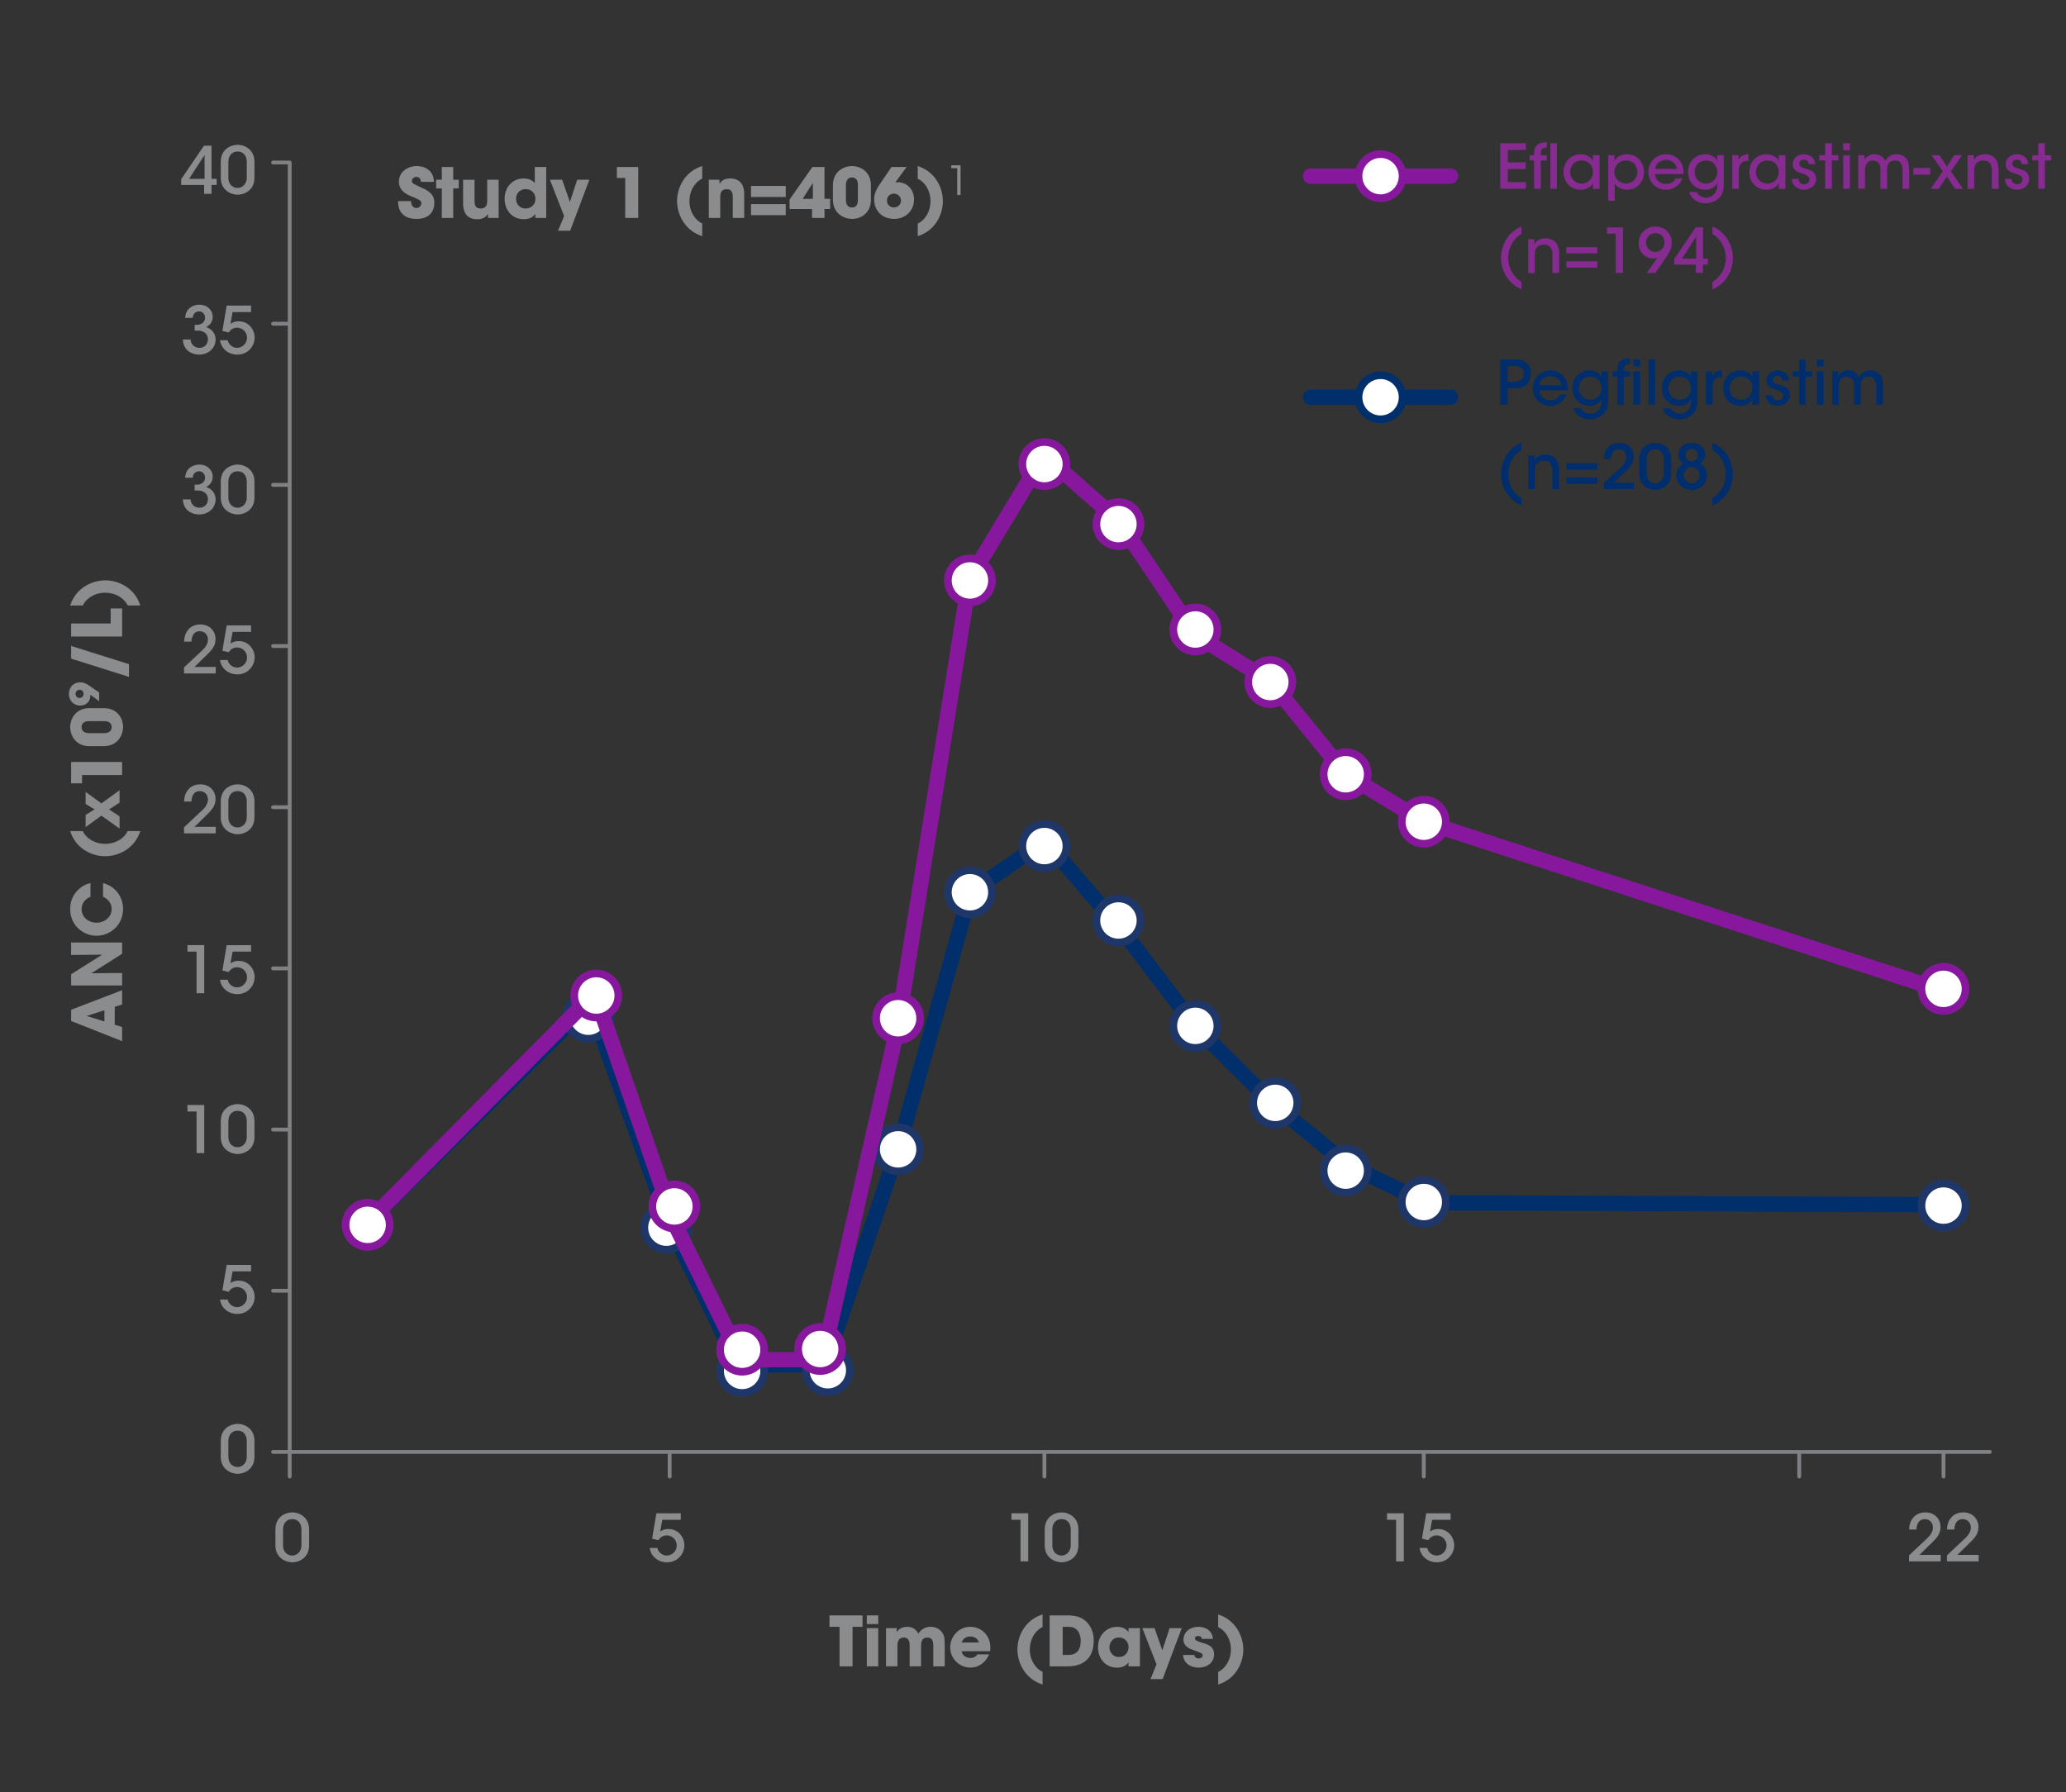 <?xml version="1.0" encoding="UTF-8"?><svg id="Layer_1" xmlns="http://www.w3.org/2000/svg" viewBox="0 0 270 234.297"><rect x="0" y="0" width="270" height="234.297" fill="#333333" stroke="none"/><defs><style>.cls-1{stroke:#808184;stroke-width:.5px;}.cls-1,.cls-2,.cls-3,.cls-4,.cls-5,.cls-6,.cls-7,.cls-8{stroke-linejoin:round;}.cls-1,.cls-5,.cls-6,.cls-7,.cls-8{fill:none;}.cls-1,.cls-7,.cls-8{stroke-linecap:round;}.cls-2,.cls-3,.cls-4{fill:#fff;}.cls-2,.cls-5,.cls-8{stroke:#002f6c;}.cls-3{stroke:#1e3768;}.cls-9{fill:#8a8c8e;}.cls-4,.cls-6,.cls-7{stroke:#87189d;}.cls-10{fill:#002e6d;stroke:#002e6d;}.cls-10,.cls-11{stroke-width:.03px;}.cls-5,.cls-6,.cls-7,.cls-8{stroke-width:2px;}.cls-11{fill:#862c91;stroke:#862b90;}</style></defs><path class="cls-1" d="m37.86,189.542V21.244m0,168.552h222.187m-222.187,0v3.211m49.655-3.211v3.211m48.975-3.211v3.211m49.581-3.211v3.211m67.92-3.211v3.211m-18.856-3.211v3.211m-197.275-3.211h-2.171m2.171-21.069h-2.171m2.171-21.069h-2.171m2.171-21.069h-2.171m2.171-21.069h-2.171m2.171-21.069h-2.171m2.171-21.069h-2.171m2.171-21.069h-2.171m2.171-21.069h-2.171"/><path class="cls-5" d="m47.799,160.067l29.31-28.954,10.38,28.954,9.037,18.354h11.235l9.611-28.178,9.44-33.607,9.77-6.721,10.014,11.633,9.648,12.667,10.014,9.953,9.892,8.143,10.258,4.912,68.022.258"/><circle class="cls-3" cx="136.49" cy="110.598" r="2.88"/><circle class="cls-3" cx="156.218" cy="134.103" r="2.88"/><circle class="cls-3" cx="166.657" cy="144.168" r="2.88"/><circle class="cls-3" cx="175.865" cy="153.026" r="2.88"/><circle class="cls-3" cx="186.071" cy="157.131" r="2.88"/><circle class="cls-3" cx="126.758" cy="116.636" r="2.88"/><circle class="cls-3" cx="117.372" cy="150.243" r="2.88"/><circle class="cls-3" cx="76.883" cy="132.905" r="2.88"/><circle class="cls-3" cx="87.088" cy="160.477" r="2.88"/><circle class="cls-3" cx="96.986" cy="179.209" r="2.88"/><circle class="cls-3" cx="108.185" cy="179.118" r="2.88"/><circle class="cls-3" cx="253.991" cy="157.597" r="2.88"/><path class="cls-6" d="m48.044,159.808l29.69-30.005,10.366,30.005,8.792,17.924h10.584l9.896-43.775,9.318-58.253,9.77-16.2,9.77,8.617,9.932,14.822,9.933,6.204,9.77,12.064,10.258,6.205,68.714,22.387"/><circle class="cls-4" cx="136.49" cy="60.663" r="2.88"/><circle class="cls-4" cx="146.166" cy="68.512" r="2.88"/><circle class="cls-3" cx="146.166" cy="120.327" r="2.88"/><circle class="cls-4" cx="156.218" cy="82.288" r="2.88"/><circle class="cls-4" cx="166.013" cy="89.155" r="2.88"/><circle class="cls-4" cx="175.865" cy="101.211" r="2.88"/><circle class="cls-4" cx="186.071" cy="107.416" r="2.88"/><circle class="cls-4" cx="126.758" cy="75.877" r="2.88"/><circle class="cls-4" cx="117.372" cy="133.103" r="2.88"/><circle class="cls-4" cx="77.928" cy="130.133" r="2.88"/><circle class="cls-4" cx="88.133" cy="157.704" r="2.88"/><circle class="cls-4" cx="96.986" cy="176.436" r="2.88"/><circle class="cls-4" cx="107.185" cy="176.346" r="2.88"/><circle class="cls-4" cx="48.044" cy="160.113" r="2.88"/><circle class="cls-4" cx="253.991" cy="129.265" r="2.88"/><path class="cls-7" d="m171.271,23.026h18.301"/><path class="cls-8" d="m171.271,51.93h18.301"/><circle class="cls-2" cx="180.422" cy="51.93" r="2.88"/><circle class="cls-4" cx="180.422" cy="23.026" r="2.88"/><g><path class="cls-11" d="m196.09,18.74h3.31v.832h-2.366v1.679h2.334v.824h-2.334v1.751h2.366v.832h-3.31v-5.917Z"/><path class="cls-11" d="m200.504,20.955h-.592v-.647h.592v-.296c0-1.311,1.015-1.375,1.631-1.383v.656c-.28.008-.8.008-.8.768v.256h.8v.647h-.8v3.702h-.831v-3.702Z"/><path class="cls-11" d="m202.622,18.74h.832v5.917h-.832v-5.917Z"/><path class="cls-11" d="m209.026,24.657h-.832v-.76c-.304.584-.927.888-1.615.888-1.398,0-2.231-1.087-2.231-2.303,0-1.327.968-2.303,2.231-2.303.864,0,1.416.479,1.615.895v-.768h.832v4.35Zm-3.846-2.159c.008.647.464,1.511,1.519,1.511.664,0,1.136-.368,1.352-.864.096-.2.144-.424.152-.647.008-.224-.032-.448-.128-.648-.208-.503-.696-.895-1.392-.895-.911,0-1.503.72-1.503,1.535v.008Z"/><path class="cls-11" d="m210.179,20.307h.792v.76c.328-.52.888-.888,1.663-.888,1.495,0,2.199,1.247,2.199,2.327,0,1.231-.888,2.279-2.191,2.279-.903,0-1.44-.496-1.631-.848v2.303h-.832v-5.933Zm3.814,2.167c0-.712-.504-1.52-1.52-1.52-.432,0-.808.168-1.079.448-.264.272-.424.656-.424,1.087,0,.432.16.808.432,1.08.273.272.656.44,1.079.44.88,0,1.512-.68,1.512-1.527v-.008Z"/><path class="cls-11" d="m216.273,22.746c.039.88.807,1.328,1.463,1.328.584,0,1.016-.28,1.255-.736h.864c-.208.48-.512.84-.88,1.08-.368.248-.8.368-1.239.368-1.424,0-2.303-1.144-2.303-2.295,0-1.247.976-2.311,2.295-2.311.623,0,1.191.232,1.606.64.512.519.728,1.199.656,1.927h-3.718Zm2.894-.647c-.04-.576-.615-1.223-1.438-1.208-.848,0-1.399.616-1.44,1.208h2.878Z"/><path class="cls-11" d="m225.261,24.153c0,.76-.191,1.248-.512,1.615-.399.464-1.079.791-1.831.791-1.231,0-1.951-.719-2.158-1.447h.959c.096.192.264.368.479.504.264.176.56.232.752.232.728,0,1.48-.536,1.48-1.511v-.448c-.256.488-.784.895-1.567.895-1.304,0-2.247-.991-2.247-2.287,0-1.359.983-2.319,2.247-2.319.728,0,1.327.384,1.567.863v-.735h.831v3.846Zm-3.813-1.671c0,.815.583,1.527,1.503,1.527.44,0,.808-.168,1.071-.44.256-.264.416-.64.424-1.063,0-.344-.112-.735-.352-1.031-.24-.304-.616-.512-1.144-.512-.823,0-1.503.616-1.503,1.511v.008Z"/><path class="cls-11" d="m226.398,20.307h.784v.64c.248-.512.703-.76,1.295-.768v.832h-.056c-.783,0-1.191.432-1.191,1.295v2.351h-.832v-4.35Z"/><path class="cls-11" d="m233.306,24.657h-.832v-.76c-.304.584-.927.888-1.615.888-1.398,0-2.231-1.087-2.231-2.303,0-1.327.968-2.303,2.231-2.303.864,0,1.416.479,1.615.895v-.768h.832v4.35Zm-3.846-2.159c.008.647.464,1.511,1.519,1.511.664,0,1.136-.368,1.352-.864.096-.2.144-.424.152-.647.008-.224-.032-.448-.128-.648-.208-.503-.696-.895-1.392-.895-.911,0-1.503.72-1.503,1.535v.008Z"/><path class="cls-11" d="m236.377,21.442c0-.335-.207-.591-.631-.584-.408,0-.632.272-.624.56.016.344.328.504.792.632.663.184,1.391.376,1.415,1.311.016.848-.688,1.423-1.552,1.423-.688,0-1.543-.392-1.583-1.383h.824c.031.528.455.704.768.704.399,0,.711-.28.711-.647-.008-.432-.336-.576-1.111-.832-.607-.184-1.087-.472-1.095-1.127,0-.824.671-1.319,1.463-1.319.6,0,1.383.296,1.447,1.263h-.824Z"/><path class="cls-11" d="m238.553,20.955h-.784v-.647h.784v-1.567h.831v1.567h.84v.647h-.84v3.702h-.831v-3.702Z"/><path class="cls-11" d="m240.903,18.74h.831v.88h-.831v-.88Zm0,1.567h.831v4.35h-.831v-4.35Z"/><path class="cls-11" d="m242.877,20.307h.784v.616c.184-.368.688-.744,1.319-.744.399,0,.815.12,1.119.464.112.112.231.344.28.424.071-.128.159-.28.311-.432.279-.28.68-.456,1.151-.456.399,0,.848.112,1.167.44.384.392.48.807.48,1.639v2.398h-.832v-2.367c0-.36-.048-.72-.24-.967-.151-.224-.384-.36-.775-.36-.367,0-.68.152-.839.415-.177.272-.2.512-.2.88v2.398h-.84v-2.398c.008-.36-.032-.624-.176-.864-.16-.256-.416-.424-.823-.432-.392-.008-.68.184-.824.424-.159.232-.231.536-.231.887v2.383h-.832v-4.35Z"/><path class="cls-11" d="m252.259,21.978v.824h-2.19v-.824h2.19Z"/><path class="cls-11" d="m253.922,22.394l-1.463-2.087h1.007l.968,1.495.959-1.495h.992l-1.455,2.087,1.574,2.263h-1.015l-1.056-1.615-1.063,1.615h-1.016l1.567-2.263Z"/><path class="cls-11" d="m257.152,20.307h.783v.672c.208-.448.696-.808,1.472-.8,1.391.016,1.759,1.023,1.759,1.927v2.551h-.84v-2.359c0-.783-.304-1.343-1.151-1.335-.815.008-1.191.519-1.191,1.271v2.423h-.831v-4.35Z"/><path class="cls-11" d="m264.214,21.442c0-.335-.208-.591-.632-.584-.407,0-.632.272-.623.56.016.344.327.504.791.632.664.184,1.391.376,1.415,1.311.016.848-.688,1.423-1.551,1.423-.688,0-1.543-.392-1.583-1.383h.823c.032.528.456.704.768.704.399,0,.712-.28.712-.647-.008-.432-.336-.576-1.111-.832-.608-.184-1.088-.472-1.096-1.127,0-.824.672-1.319,1.463-1.319.6,0,1.384.296,1.447,1.263h-.823Z"/><path class="cls-11" d="m266.388,20.955h-.783v-.647h.783v-1.567h.832v1.567h.839v.647h-.839v3.702h-.832v-3.702Z"/><path class="cls-11" d="m198.824,30.564c-.864.472-1.735,1.631-1.735,3.15,0,1.479.831,2.654,1.735,3.142v.943c-1.791-.783-2.647-2.486-2.647-4.094,0-1.575.879-3.35,2.647-4.078v.935Z"/><path class="cls-11" d="m199.727,31.307h.783v.672c.208-.448.696-.808,1.472-.8,1.391.016,1.759,1.023,1.759,1.927v2.551h-.84v-2.359c0-.783-.304-1.343-1.151-1.335-.815.008-1.191.519-1.191,1.271v2.423h-.831v-4.35Z"/><path class="cls-11" d="m208.732,32.315v.8h-4.015v-.8h4.015Zm0,1.855v.808h-4.015v-.808h4.015Z"/><path class="cls-11" d="m211.155,30.54h-1.119v-.8h2.062v5.917h-.943v-5.117Z"/><path class="cls-11" d="m215.251,35.657l1.143-1.639c.088-.128.185-.256.273-.384-.104.064-.36.152-.607.152-.944,0-1.895-.735-1.895-2.007,0-1.223.943-2.151,2.143-2.151.712,0,1.312.28,1.68.736.352.408.479.96.479,1.399,0,.64-.248,1.127-.519,1.535l-1.615,2.359h-1.079Zm2.286-3.974c0-.704-.519-1.224-1.207-1.224-.695,0-1.224.544-1.224,1.239,0,.752.568,1.248,1.199,1.248.584,0,1.231-.424,1.231-1.255v-.008Z"/><path class="cls-11" d="m221.632,34.569h-2.822v-.704l2.806-4.126h.928v4.078h.632v.751h-.632v1.087h-.911v-1.087Zm.056-.751v-2.935l-1.911,2.935h1.911Z"/><path class="cls-11" d="m223.807,36.872c.872-.472,1.743-1.631,1.743-3.15,0-1.479-.839-2.654-1.743-3.142v-.952c1.791.791,2.647,2.495,2.647,4.102,0,1.575-.879,3.35-2.647,4.069v-.927Z"/></g><g><path class="cls-10" d="m197.744,46.995c.92,0,1.312.12,1.663.4.416.32.656.888.656,1.456,0,.567-.248,1.159-.616,1.455-.399.311-.799.44-1.615.44h-.831v2.167h-.943v-5.917h1.687Zm-.743,2.918h.815c.376,0,.664-.04.92-.2.239-.136.424-.448.424-.848,0-.399-.185-.704-.433-.848-.264-.16-.552-.191-.943-.191h-.783v2.086Z"/><path class="cls-10" d="m201.151,51.001c.039.88.807,1.328,1.463,1.328.584,0,1.016-.28,1.255-.736h.864c-.208.48-.512.84-.88,1.08-.368.248-.8.368-1.239.368-1.424,0-2.303-1.144-2.303-2.295,0-1.247.976-2.311,2.295-2.311.623,0,1.191.232,1.606.64.512.519.728,1.199.656,1.927h-3.718Zm2.894-.647c-.04-.576-.615-1.223-1.438-1.208-.848,0-1.399.616-1.44,1.208h2.878Z"/><path class="cls-10" d="m210.14,52.408c0,.76-.192,1.248-.512,1.615-.4.464-1.08.791-1.831.791-1.231,0-1.951-.719-2.159-1.447h.96c.096.192.264.368.479.504.264.176.56.232.751.232.728,0,1.48-.536,1.48-1.511v-.448c-.256.488-.783.895-1.567.895-1.303,0-2.246-.991-2.246-2.287,0-1.359.983-2.319,2.246-2.319.728,0,1.327.384,1.567.863v-.735h.832v3.846Zm-3.814-1.671c0,.815.584,1.527,1.503,1.527.44,0,.808-.168,1.072-.44.256-.264.415-.64.423-1.063,0-.344-.111-.735-.352-1.031-.239-.304-.615-.512-1.144-.512-.823,0-1.503.616-1.503,1.511v.008Z"/><path class="cls-10" d="m211.364,49.209h-.592v-.647h.592v-.296c0-1.311,1.015-1.375,1.631-1.383v.656c-.28.008-.8.008-.8.768v.256h.8v.647h-.8v3.702h-.831v-3.702Z"/><path class="cls-10" d="m213.482,46.995h.832v.88h-.832v-.88Zm0,1.567h.832v4.35h-.832v-4.35Z"/><path class="cls-10" d="m215.457,46.995h.831v5.917h-.831v-5.917Z"/><path class="cls-10" d="m221.829,52.408c0,.76-.192,1.248-.512,1.615-.4.464-1.08.791-1.831.791-1.231,0-1.951-.719-2.159-1.447h.96c.096.192.264.368.479.504.264.176.56.232.751.232.728,0,1.48-.536,1.48-1.511v-.448c-.256.488-.783.895-1.567.895-1.303,0-2.246-.991-2.246-2.287,0-1.359.983-2.319,2.246-2.319.728,0,1.327.384,1.567.863v-.735h.832v3.846Zm-3.814-1.671c0,.815.584,1.527,1.503,1.527.44,0,.808-.168,1.072-.44.256-.264.415-.64.423-1.063,0-.344-.111-.735-.352-1.031-.239-.304-.615-.512-1.144-.512-.823,0-1.503.616-1.503,1.511v.008Z"/><path class="cls-10" d="m222.966,48.562h.783v.64c.248-.512.704-.76,1.296-.768v.832h-.057c-.783,0-1.191.432-1.191,1.295v2.351h-.831v-4.35Z"/><path class="cls-10" d="m229.873,52.912h-.831v-.76c-.304.584-.928.888-1.615.888-1.399,0-2.231-1.087-2.231-2.303,0-1.327.967-2.303,2.231-2.303.863,0,1.415.479,1.615.895v-.768h.831v4.35Zm-3.846-2.159c.008.647.464,1.511,1.52,1.511.663,0,1.135-.368,1.351-.864.097-.2.144-.424.152-.647.008-.224-.032-.448-.128-.648-.208-.503-.695-.895-1.392-.895-.911,0-1.503.72-1.503,1.535v.008Z"/><path class="cls-10" d="m232.945,49.697c0-.335-.207-.591-.631-.584-.408,0-.632.272-.624.56.016.344.328.504.792.632.663.184,1.391.376,1.415,1.311.016.848-.688,1.423-1.552,1.423-.688,0-1.543-.392-1.583-1.383h.824c.031.528.455.704.768.704.399,0,.711-.28.711-.647-.008-.432-.336-.576-1.111-.832-.607-.184-1.087-.472-1.095-1.127,0-.824.671-1.319,1.463-1.319.6,0,1.383.296,1.447,1.263h-.824Z"/><path class="cls-10" d="m235.12,49.209h-.783v-.647h.783v-1.567h.832v1.567h.839v.647h-.839v3.702h-.832v-3.702Z"/><path class="cls-10" d="m237.472,46.995h.831v.88h-.831v-.88Zm0,1.567h.831v4.35h-.831v-4.35Z"/><path class="cls-10" d="m239.445,48.562h.784v.616c.184-.368.688-.744,1.319-.744.399,0,.815.12,1.119.464.112.112.231.344.28.424.071-.128.159-.28.311-.432.279-.28.68-.456,1.151-.456.399,0,.848.112,1.167.44.384.392.48.807.48,1.639v2.398h-.832v-2.367c0-.36-.048-.72-.24-.967-.151-.224-.384-.36-.775-.36-.367,0-.68.152-.839.415-.177.272-.2.512-.2.88v2.398h-.84v-2.398c.008-.36-.032-.624-.176-.864-.16-.256-.416-.424-.823-.432-.392-.008-.68.184-.824.424-.159.232-.231.536-.231.887v2.383h-.832v-4.35Z"/><path class="cls-10" d="m198.824,58.818c-.864.472-1.735,1.631-1.735,3.15,0,1.479.831,2.654,1.735,3.142v.943c-1.791-.783-2.647-2.486-2.647-4.094,0-1.575.879-3.35,2.647-4.078v.935Z"/><path class="cls-10" d="m199.727,59.562h.783v.672c.208-.448.696-.808,1.472-.8,1.391.016,1.759,1.023,1.759,1.927v2.551h-.84v-2.359c0-.783-.304-1.343-1.151-1.335-.815.008-1.191.519-1.191,1.271v2.423h-.831v-4.35Z"/><path class="cls-10" d="m208.732,60.569v.8h-4.015v-.8h4.015Zm0,1.855v.808h-4.015v-.808h4.015Z"/><path class="cls-10" d="m209.612,63.168c.615-.576,1.224-1.151,1.831-1.719.567-.519,1.087-.967,1.111-1.671,0-.671-.44-1.063-1.023-1.063-.632,0-.991.528-1.008,1.279h-.903c.016-.519.136-1.0.464-1.407.424-.576,1.111-.704,1.527-.704,1.175,0,1.887.832,1.879,1.831-.017.656-.28,1.135-.928,1.767-.552.544-1.103,1.087-1.663,1.631h2.614v.8h-3.901v-.744Z"/><path class="cls-10" d="m214.243,60.002c0-1.711,1.407-2.119,2.071-2.119.887,0,2.07.608,2.07,2.087v1.967c0,1.591-1.312,2.087-2.055,2.087-.783,0-2.087-.512-2.087-2.087v-1.935Zm.935,1.958c0,.672.432,1.231,1.136,1.231.64,0,1.127-.56,1.127-1.231v-2.015c0-.456-.231-1.231-1.144-1.231-.712,0-1.119.568-1.119,1.255v1.991Z"/><path class="cls-10" d="m219.337,59.41c0-.768.64-1.527,1.751-1.527,1.103,0,1.743.744,1.743,1.535,0,.616-.376,1.016-.704,1.2.624.248.952.839.952,1.511-.008,1.08-.848,1.895-1.991,1.895-1.151,0-1.991-.815-1.999-1.895.008-.664.328-1.255.96-1.511-.328-.184-.712-.584-.712-1.2v-.008Zm.695,2.718c0,.552.44,1.063,1.056,1.063s1.056-.512,1.056-1.071c0-.568-.44-1.071-1.056-1.071-.624,0-1.056.503-1.056,1.071v.008Zm.225-2.63c0,.464.375.815.831.815s.832-.352.832-.823c0-.472-.376-.832-.832-.832s-.831.359-.831.832v.008Z"/><path class="cls-10" d="m223.807,65.127c.872-.472,1.743-1.631,1.743-3.15,0-1.479-.839-2.654-1.743-3.142v-.952c1.791.791,2.647,2.495,2.647,4.102,0,1.575-.879,3.35-2.647,4.069v-.927Z"/></g><g><path class="cls-9" d="m35.993,199.951c0-1.818,1.496-2.252,2.201-2.252.943,0,2.201.645,2.201,2.218v2.091c0,1.691-1.394,2.219-2.184,2.219-.833,0-2.218-.544-2.218-2.219v-2.057Zm.994,2.082c0,.715.459,1.31,1.207,1.31.68,0,1.198-.595,1.198-1.31v-2.142c0-.484-.247-1.309-1.215-1.309-.756,0-1.19.604-1.19,1.334v2.116Z"/><path class="cls-9" d="m88.97,197.818v.85h-2.414l-.281,1.538c.204-.136.493-.331,1.071-.331,1.369,0,2.091,1.147,2.091,2.125,0,1.079-.841,2.227-2.269,2.227-1.113,0-2.091-.714-2.261-1.879h1.003c.136.612.689.995,1.232.995.697,0,1.3-.595,1.3-1.317,0-.714-.561-1.317-1.3-1.317-.298,0-.748.093-1.105.629l-.816-.204.561-3.314h3.187Z"/><path class="cls-9" d="m133.371,198.668h-1.19v-.85h2.193v6.289h-1.003v-5.439Z"/><path class="cls-9" d="m136.533,199.951c0-1.818,1.496-2.252,2.201-2.252.943,0,2.201.645,2.201,2.218v2.091c0,1.691-1.395,2.219-2.184,2.219-.834,0-2.219-.544-2.219-2.219v-2.057Zm.994,2.082c0,.715.459,1.31,1.207,1.31.68,0,1.198-.595,1.198-1.31v-2.142c0-.484-.247-1.309-1.216-1.309-.756,0-1.19.604-1.19,1.334v2.116Z"/><path class="cls-9" d="m182.455,198.668h-1.19v-.85h2.193v6.289h-1.003v-5.439Z"/><path class="cls-9" d="m189.577,197.818v.85h-2.414l-.28,1.538c.204-.136.493-.331,1.071-.331,1.368,0,2.091,1.147,2.091,2.125,0,1.079-.842,2.227-2.269,2.227-1.113,0-2.091-.714-2.261-1.879h1.003c.136.612.689.995,1.232.995.696,0,1.3-.595,1.3-1.317,0-.714-.56-1.317-1.3-1.317-.298,0-.748.093-1.105.629l-.815-.204.56-3.314h3.188Z"/><path class="cls-9" d="m249.484,203.317c.654-.612,1.301-1.225,1.946-1.828.604-.552,1.156-1.028,1.182-1.776,0-.714-.468-1.13-1.088-1.13-.672,0-1.054.56-1.071,1.359h-.96c.017-.552.144-1.062.492-1.495.451-.612,1.182-.748,1.624-.748,1.249,0,2.006.884,1.997,1.946-.017.697-.298,1.207-.986,1.878-.586.578-1.173,1.156-1.768,1.734h2.779v.85h-4.147v-.79Z"/><path class="cls-9" d="m254.44,203.317c.654-.612,1.301-1.225,1.946-1.828.604-.552,1.156-1.028,1.182-1.776,0-.714-.468-1.13-1.088-1.13-.672,0-1.054.56-1.071,1.359h-.96c.017-.552.144-1.062.492-1.495.451-.612,1.182-.748,1.624-.748,1.249,0,2.006.884,1.997,1.946-.017.697-.298,1.207-.986,1.878-.586.578-1.173,1.156-1.768,1.734h2.779v.85h-4.147v-.79Z"/></g><g><path class="cls-9" d="m53.725,26.288c0,.774.477.909.693.909.405,0,.648-.333.648-.639,0-.351-.279-.459-1.305-.891-.468-.19-1.629-.657-1.629-1.909,0-1.341,1.215-2.053,2.332-2.053.918,0,2.215.468,2.242,2.071h-1.684c-.036-.225-.09-.648-.612-.648-.297,0-.585.207-.585.522,0,.306.18.387,1.377.927,1.242.558,1.558,1.134,1.558,1.908,0,1.062-.559,2.134-2.323,2.134-1.747,0-2.449-1.026-2.404-2.332h1.692Z"/><path class="cls-9" d="m57.738,24.631h-.738v-1.134h.738v-1.665h1.494v1.665h.72v1.134h-.72v3.862h-1.494v-3.862Z"/><path class="cls-9" d="m65.165,28.494h-1.395v-.531c-.171.243-.486.702-1.386.702-1.692,0-1.864-1.368-1.864-2.043v-3.124h1.495v2.728c0,.549.117,1.035.792,1.035.748,0,.864-.531.864-1.044v-2.719h1.495v4.997Z"/><path class="cls-9" d="m71.384,28.494h-1.422v-.54c-.144.207-.504.702-1.512.702-1.513,0-2.503-1.17-2.503-2.674,0-1.692,1.206-2.656,2.476-2.656.882,0,1.306.432,1.468.594v-2.089h1.494v6.662Zm-3.943-2.512c0,.765.549,1.278,1.252,1.278.36,0,.693-.144.927-.378.234-.234.369-.558.351-.927,0-.36-.144-.666-.369-.882-.225-.225-.54-.351-.892-.351-.864,0-1.27.675-1.27,1.252v.009Z"/><path class="cls-9" d="m73.723,28.242l-1.855-4.745h1.594l1.017,2.899.955-2.899h1.585l-2.503,6.662h-1.585l.792-1.917Z"/><path class="cls-9" d="m81.706,23.263h-1.089v-1.432h2.791v6.662h-1.702v-5.231Z"/><path class="cls-9" d="m91.768,23.353c-.738.315-1.665,1.359-1.665,2.944,0,1.485.856,2.566,1.665,2.917v1.657c-2.35-.756-3.286-2.908-3.286-4.592,0-1.674.927-3.826,3.286-4.573v1.647Z"/><path class="cls-9" d="m92.631,23.497h1.395v.531c.171-.243.486-.702,1.377-.702,1.684,0,1.855,1.368,1.855,2.043v3.124h-1.495v-2.728c0-.549-.117-1.035-.783-1.035-.738,0-.855.531-.855,1.044v2.719h-1.495v-4.997Z"/><path class="cls-9" d="m102.686,24.308v1.44h-4.538v-1.44h4.538Zm0,2.377v1.44h-4.538v-1.44h4.538Z"/><path class="cls-9" d="m106.123,27.323h-2.935v-1.242l2.979-4.25h1.585v4.159h.738v1.333h-.738v1.17h-1.629v-1.17Zm.108-1.333v-2.088l-1.332,2.088h1.332Z"/><path class="cls-9" d="m108.849,24.235c0-1.927,1.558-2.53,2.512-2.53.856,0,2.458.558,2.458,2.53v1.855c0,1.855-1.414,2.53-2.458,2.53-.981,0-2.512-.648-2.512-2.53v-1.855Zm1.702,1.899c0,.397.126.991.783.991.783,0,.783-.792.783-.991v-1.944c0-.207,0-.99-.783-.99-.675,0-.783.63-.783.99v1.944Z"/><path class="cls-9" d="m118.48,21.831l-1.206,1.647c-.081.117-.171.234-.261.36.009.009.216-.018.342-.018.972,0,2.097.747,2.097,2.26,0,1.522-1.179,2.539-2.583,2.539-.837,0-1.611-.306-2.062-.9-.423-.477-.567-1.161-.567-1.674,0-.675.279-1.27.612-1.783l1.656-2.431h1.972Zm-2.565,4.375c0,.612.486.918.9.918.504,0,.936-.369.936-.9,0-.432-.324-.909-.936-.909-.54,0-.9.414-.9.882v.009Z"/><path class="cls-9" d="m119.937,29.223c.738-.315,1.665-1.359,1.665-2.944,0-1.485-.856-2.565-1.665-2.917v-1.657c2.35.756,3.286,2.908,3.286,4.591,0,1.675-.927,3.826-3.286,4.574v-1.648Z"/><path class="cls-9" d="m125.098,21.985h-.782v-.373h1.218v3.884h-.436v-3.512Z"/></g><g><path class="cls-9" d="m109.717,212.66h-1.315v-1.494h4.321v1.494h-1.305v5.168h-1.702v-5.168Z"/><path class="cls-9" d="m113.281,211.166h1.495v1.134h-1.495v-1.134Zm0,1.665h1.495v4.997h-1.495v-4.997Z"/><path class="cls-9" d="m115.791,212.831h1.395v.531s.09-.18.306-.351c.216-.181.567-.352,1.089-.352.342,0,.774.09,1.143.477.108.107.207.243.297.414.099-.153.216-.307.36-.433.297-.27.702-.459,1.225-.459.351,0,.909.081,1.315.504.468.495.54.829.54,1.935v2.728h-1.495v-2.656c0-.207,0-.477-.099-.702-.09-.234-.279-.405-.666-.405-.414,0-.621.19-.72.414-.108.226-.108.477-.108.621v2.728h-1.495v-2.719c0-.136,0-.397-.09-.621-.099-.234-.279-.424-.657-.424-.423,0-.63.198-.738.441s-.108.514-.108.666v2.656h-1.495v-4.997Z"/><path class="cls-9" d="m125.674,215.848c.063.531.567.882,1.152.882.477,0,.729-.207.909-.468h1.53c-.243.558-.594.99-1.017,1.278-.414.297-.909.45-1.422.45-1.432,0-2.647-1.162-2.647-2.647,0-1.395,1.099-2.683,2.62-2.683.766,0,1.423.297,1.891.792.63.676.819,1.477.702,2.396h-3.718Zm2.251-1.135c-.036-.234-.342-.792-1.116-.792s-1.081.558-1.116.792h2.232Z"/><path class="cls-9" d="m136.25,212.688c-.739.315-1.666,1.359-1.666,2.943,0,1.485.856,2.566,1.666,2.917v1.657c-2.35-.757-3.287-2.908-3.287-4.592,0-1.675.927-3.826,3.287-4.573v1.647Z"/><path class="cls-9" d="m137.176,211.166h2.205c.748,0,2.08,0,2.944,1.242.459.63.612,1.342.612,2.07,0,1.819-.9,3.35-3.43,3.35h-2.332v-6.662Zm1.701,5.167h.73c1.27,0,1.63-.882,1.63-1.827,0-.378-.081-.856-.324-1.233-.198-.297-.54-.612-1.297-.612h-.738v3.673Z"/><path class="cls-9" d="m148.976,217.828h-1.494v-.54c-.27.485-.892.711-1.477.711-1.584,0-2.512-1.242-2.512-2.674,0-1.639,1.18-2.665,2.512-2.665.819,0,1.278.397,1.477.702v-.531h1.494v4.997Zm-3.988-2.476c0,.459.343,1.251,1.243,1.251.531,0,.855-.252,1.044-.559.126-.197.19-.414.207-.639.019-.226-.027-.45-.126-.657-.162-.342-.504-.693-1.135-.693-.855,0-1.233.721-1.233,1.287v.01Z"/><path class="cls-9" d="m151.144,217.576l-1.855-4.745h1.594l1.018,2.899.954-2.899h1.585l-2.503,6.662h-1.585l.793-1.917Z"/><path class="cls-9" d="m157.048,214.235c-.009-.107-.026-.378-.468-.378-.315,0-.423.198-.423.333,0,.226.369.379.765.495.847.234,1.747.486,1.747,1.566,0,1.099-.928,1.747-2.035,1.747-.756,0-1.899-.342-2.034-1.656h1.485c.064.459.504.459.567.459.252,0,.522-.144.522-.388,0-.342-.369-.387-1.324-.756-.647-.207-1.188-.63-1.188-1.306,0-1.035.899-1.692,1.935-1.692.657,0,1.791.262,1.917,1.575h-1.468Z"/><path class="cls-9" d="m159.198,218.557c.738-.315,1.666-1.359,1.666-2.943,0-1.485-.856-2.565-1.666-2.917v-1.656c2.35.756,3.286,2.907,3.286,4.591,0,1.675-.928,3.826-3.286,4.574v-1.648Z"/></g><g><path class="cls-9" d="m15.958,134.256v1.846l-6.662-2.639v-1.467l6.662-2.557v1.863l-.963.315v2.332l.963.307Zm-4.636-1.449l2.323.72v-1.468l-2.323.748Z"/><path class="cls-9" d="m13.356,124.796l-4.061.036v-1.629h6.662v1.476l-4.015,2.548,4.015-.036v1.63h-6.662v-1.468l4.061-2.557Z"/><path class="cls-9" d="m13.464,115.444c1.575.387,2.62,1.755,2.62,3.366,0,2.09-1.665,3.512-3.466,3.512-1.702,0-3.448-1.315-3.448-3.493,0-2.088,1.611-3.205,2.656-3.385v1.782c-.495.189-1.161.693-1.161,1.611,0,1.144.999,1.783,1.944,1.783,1.008,0,1.981-.685,1.981-1.792,0-1.062-.892-1.495-1.125-1.603v-1.782Z"/><path class="cls-9" d="m10.817,108.642c.315.738,1.359,1.665,2.944,1.665,1.485,0,2.566-.856,2.917-1.665h1.657c-.756,2.35-2.908,3.286-4.592,3.286-1.674,0-3.826-.928-4.573-3.286h1.647Z"/><path class="cls-9" d="m13.253,106.624l-2.063,1.495v-1.591l1.167-.72-1.167-.711v-1.575l2.063,1.495,2.374-1.719v1.623l-1.375.887,1.375.904v1.599l-2.374-1.687Z"/><path class="cls-9" d="m10.727,101.31v1.089h-1.432v-2.791h6.662v1.702h-5.231Z"/><path class="cls-9" d="m11.7,97.539c-1.927,0-2.53-1.558-2.53-2.512,0-.856.558-2.458,2.53-2.458h1.855c1.855,0,2.53,1.414,2.53,2.458,0,.981-.648,2.512-2.53,2.512h-1.855Zm1.899-1.702c.397,0,.991-.126.991-.783,0-.783-.792-.783-.991-.783h-1.944c-.207,0-.99,0-.99.783,0,.675.63.783.99.783h1.944Z"/><path class="cls-9" d="m12.961,91.665l-.96-.703c-.074-.053-.142-.105-.21-.152-.005.005.01.126.01.199,0,.567-.435,1.223-1.317,1.223-.887,0-1.48-.688-1.48-1.506,0-.488.179-.94.525-1.202.278-.247.677-.331.976-.331.394,0,.74.163,1.04.357l1.417.966v1.149Zm-2.556-1.496c-.352,0-.53.284-.53.536,0,.283.21.535.519.535.252,0,.53-.184.53-.535,0-.326-.242-.536-.514-.536h-.005Z"/><path class="cls-9" d="m9.296,86.097v-1.657l7.562,2.377v1.665l-7.562-2.385Z"/><path class="cls-9" d="m9.296,83.209v-1.702h5.168v-1.972h1.495v3.673h-6.662Z"/><path class="cls-9" d="m16.687,79.15c-.315-.738-1.359-1.665-2.944-1.665-1.485,0-2.565.856-2.917,1.665h-1.657c.756-2.35,2.908-3.286,4.591-3.286,1.675,0,3.826.927,4.574,3.286h-1.648Z"/></g><g><path class="cls-9" d="m26.675,24.18h-3v-.748l2.983-4.386h.985v4.335h.672v.799h-.672v1.156h-.969v-1.156Zm.06-.799v-3.12l-2.031,3.12h2.031Z"/><path class="cls-9" d="m28.851,21.179c0-1.819,1.496-2.252,2.201-2.252.943,0,2.202.646,2.202,2.218v2.091c0,1.691-1.395,2.218-2.185,2.218-.833,0-2.219-.544-2.219-2.218v-2.057Zm.995,2.083c0,.714.459,1.309,1.206,1.309.681,0,1.199-.595,1.199-1.309v-2.142c0-.484-.247-1.309-1.216-1.309-.757,0-1.19.604-1.19,1.335v2.116Z"/><path class="cls-9" d="m24.202,41.552c.042-1.266,1.07-1.725,1.853-1.725,1.012,0,1.742.689,1.742,1.606,0,.714-.45,1.114-.85,1.326,1.13.391,1.232,1.3,1.232,1.623,0,1.13-.943,1.972-2.15,1.972-.654,0-1.368-.272-1.76-.808-.264-.374-.365-.816-.374-1.165h1.012c.034.612.493,1.08,1.147,1.088.714,0,1.122-.51,1.122-1.139,0-.646-.561-1.113-1.267-1.113h-.468v-.756h.298c.654,0,1.062-.434,1.062-.893,0-.476-.298-.858-.782-.858-.595,0-.808.467-.833.841h-.985Z"/><path class="cls-9" d="m32.812,39.946v.85h-2.414l-.28,1.539c.204-.136.493-.332,1.071-.332,1.368,0,2.091,1.147,2.091,2.124,0,1.08-.842,2.227-2.269,2.227-1.113,0-2.091-.714-2.261-1.878h1.003c.136.612.689.994,1.232.994.696,0,1.3-.595,1.3-1.317,0-.714-.56-1.317-1.3-1.317-.298,0-.748.094-1.105.629l-.815-.204.56-3.315h3.188Z"/><path class="cls-9" d="m24.202,62.452c.042-1.266,1.07-1.725,1.853-1.725,1.012,0,1.742.689,1.742,1.606,0,.714-.45,1.114-.85,1.326,1.13.391,1.232,1.3,1.232,1.623,0,1.13-.943,1.972-2.15,1.972-.654,0-1.368-.272-1.76-.808-.264-.374-.365-.816-.374-1.165h1.012c.034.612.493,1.08,1.147,1.088.714,0,1.122-.51,1.122-1.139,0-.646-.561-1.113-1.267-1.113h-.468v-.756h.298c.654,0,1.062-.434,1.062-.893,0-.476-.298-.858-.782-.858-.595,0-.808.467-.833.841h-.985Z"/><path class="cls-9" d="m28.851,62.979c0-1.819,1.496-2.252,2.201-2.252.943,0,2.202.646,2.202,2.218v2.091c0,1.691-1.395,2.218-2.185,2.218-.833,0-2.219-.544-2.219-2.218v-2.057Zm.995,2.083c0,.714.459,1.309,1.206,1.309.681,0,1.199-.595,1.199-1.309v-2.142c0-.484-.247-1.309-1.216-1.309-.757,0-1.19.604-1.19,1.335v2.116Z"/><path class="cls-9" d="m24.049,87.245c.654-.612,1.301-1.224,1.946-1.827.604-.553,1.156-1.028,1.182-1.776,0-.714-.468-1.13-1.088-1.13-.672,0-1.054.561-1.071,1.36h-.96c.017-.552.144-1.062.492-1.496.451-.612,1.182-.748,1.624-.748,1.249,0,2.006.884,1.997,1.946-.017.697-.298,1.206-.986,1.878-.586.578-1.173,1.156-1.768,1.733h2.779v.85h-4.147v-.79Z"/><path class="cls-9" d="m32.812,81.746v.85h-2.414l-.28,1.539c.204-.136.493-.332,1.071-.332,1.368,0,2.091,1.147,2.091,2.124,0,1.08-.842,2.227-2.269,2.227-1.113,0-2.091-.714-2.261-1.878h1.003c.136.612.689.994,1.232.994.696,0,1.3-.595,1.3-1.317,0-.714-.56-1.317-1.3-1.317-.298,0-.748.094-1.105.629l-.815-.204.56-3.315h3.188Z"/><path class="cls-9" d="m24.049,108.145c.654-.612,1.301-1.224,1.946-1.827.604-.553,1.156-1.028,1.182-1.776,0-.714-.468-1.13-1.088-1.13-.672,0-1.054.561-1.071,1.36h-.96c.017-.552.144-1.062.492-1.496.451-.612,1.182-.748,1.624-.748,1.249,0,2.006.884,1.997,1.946-.017.697-.298,1.206-.986,1.878-.586.578-1.173,1.156-1.768,1.733h2.779v.85h-4.147v-.79Z"/><path class="cls-9" d="m28.851,104.779c0-1.819,1.496-2.252,2.201-2.252.943,0,2.202.646,2.202,2.218v2.091c0,1.691-1.395,2.218-2.185,2.218-.833,0-2.219-.544-2.219-2.218v-2.057Zm.995,2.083c0,.714.459,1.309,1.206,1.309.681,0,1.199-.595,1.199-1.309v-2.142c0-.485-.247-1.309-1.216-1.309-.757,0-1.19.604-1.19,1.335v2.116Z"/><path class="cls-9" d="m25.689,124.397h-1.19v-.85h2.193v6.289h-1.003v-5.439Z"/><path class="cls-9" d="m32.812,123.547v.85h-2.414l-.28,1.538c.204-.136.493-.331,1.071-.331,1.368,0,2.091,1.147,2.091,2.125,0,1.079-.842,2.227-2.269,2.227-1.113,0-2.091-.714-2.261-1.879h1.003c.136.612.689.995,1.232.995.696,0,1.3-.596,1.3-1.317,0-.714-.56-1.317-1.3-1.317-.298,0-.748.093-1.105.629l-.815-.204.56-3.314h3.188Z"/><path class="cls-9" d="m25.689,145.296h-1.19v-.85h2.193v6.289h-1.003v-5.439Z"/><path class="cls-9" d="m28.851,146.579c0-1.818,1.496-2.252,2.201-2.252.943,0,2.202.645,2.202,2.218v2.091c0,1.691-1.395,2.219-2.185,2.219-.833,0-2.219-.544-2.219-2.219v-2.057Zm.995,2.082c0,.715.459,1.31,1.206,1.31.681,0,1.199-.595,1.199-1.31v-2.142c0-.484-.247-1.309-1.216-1.309-.757,0-1.19.604-1.19,1.334v2.116Z"/><path class="cls-9" d="m32.812,165.347v.85h-2.414l-.28,1.538c.204-.136.493-.331,1.071-.331,1.368,0,2.091,1.147,2.091,2.125,0,1.079-.842,2.227-2.269,2.227-1.113,0-2.091-.714-2.261-1.879h1.003c.136.612.689.995,1.232.995.696,0,1.3-.595,1.3-1.317,0-.714-.56-1.317-1.3-1.317-.298,0-.748.093-1.105.629l-.815-.204.56-3.314h3.188Z"/><path class="cls-9" d="m28.852,188.38c0-1.818,1.496-2.252,2.201-2.252.943,0,2.202.645,2.202,2.218v2.091c0,1.691-1.395,2.219-2.185,2.219-.833,0-2.219-.544-2.219-2.219v-2.057Zm.995,2.082c0,.715.459,1.31,1.206,1.31.681,0,1.199-.595,1.199-1.31v-2.142c0-.484-.247-1.309-1.216-1.309-.757,0-1.19.604-1.19,1.334v2.116Z"/></g></svg>